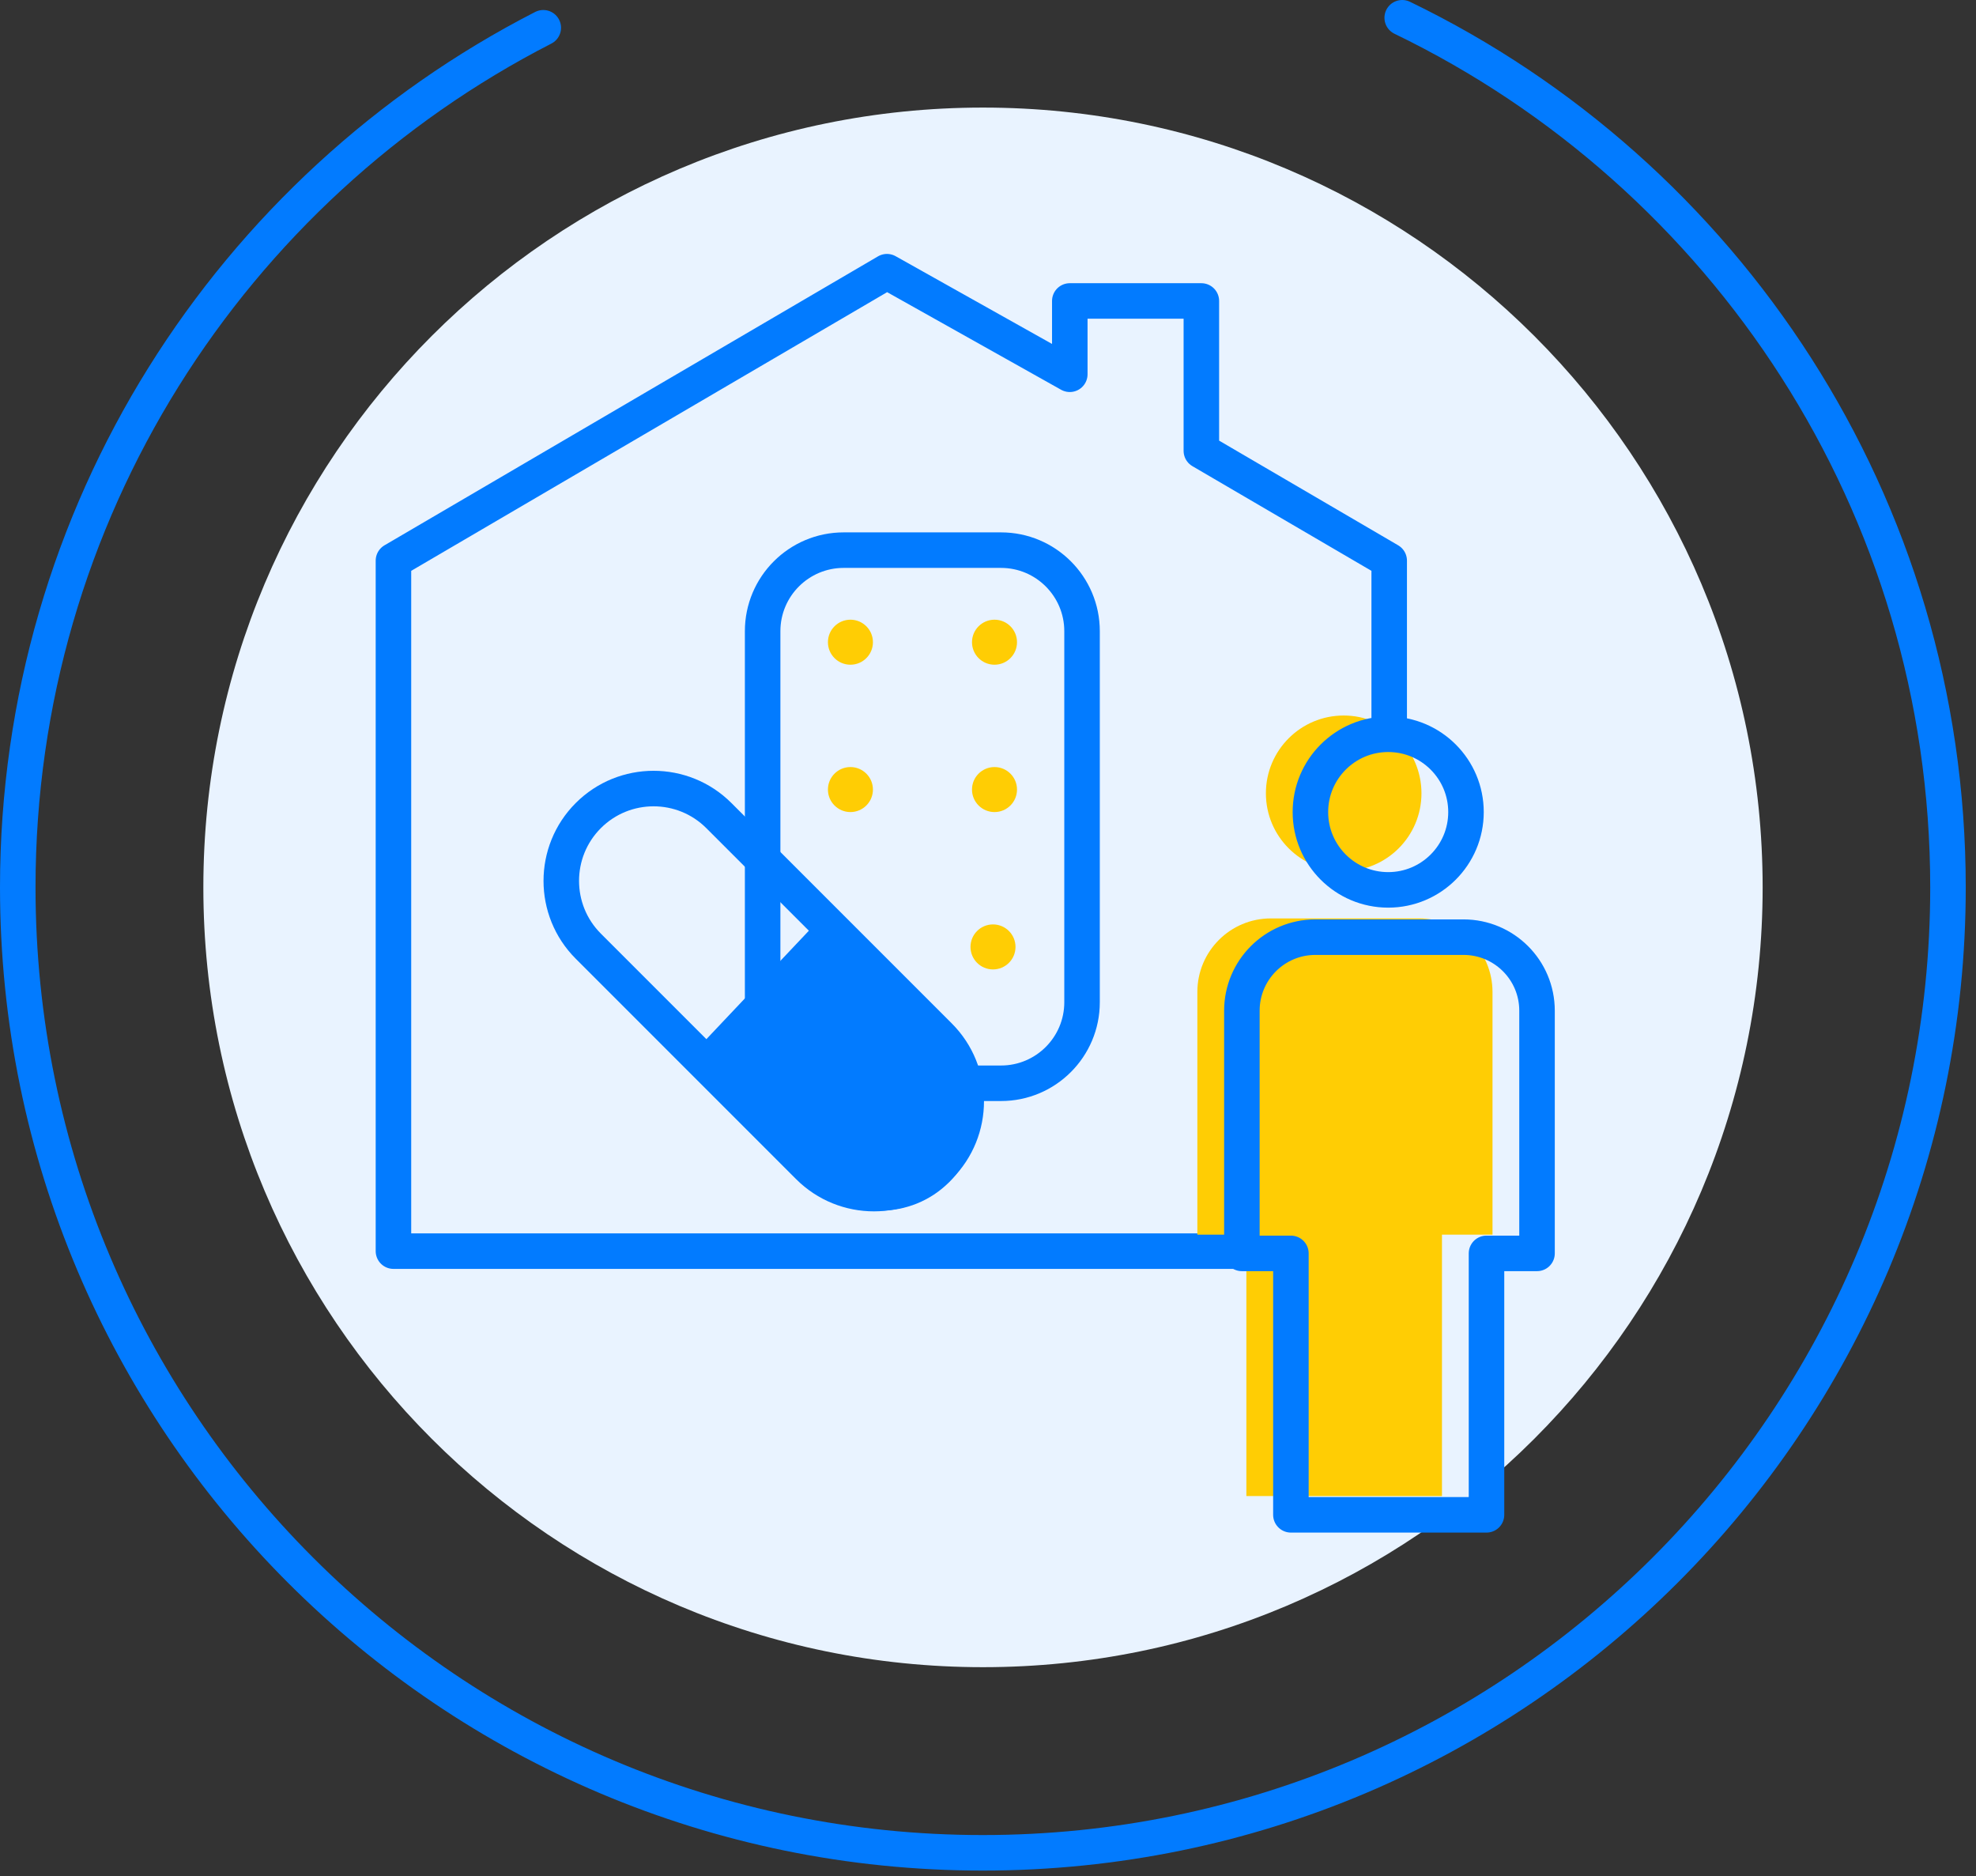 <svg xmlns="http://www.w3.org/2000/svg" width="79" height="75" viewBox="0 0 79 75" fill="none"><rect x="0" y="0" width="79" height="75" fill="#333333" stroke="none"/><g clip-path="url(#clip0_2075_1053)"><path d="M39.3 66.64C56.515 66.64 70.47 52.685 70.47 35.47C70.47 18.255 56.515 4.3 39.3 4.3C22.085 4.3 8.13 18.255 8.13 35.47C8.13 52.685 22.085 66.64 39.3 66.64Z" fill="#E9F3FF"></path><path d="M56.06 0.71C68.97 6.95 77.88 20.17 77.88 35.47C77.88 56.78 60.6 74.06 39.29 74.06C17.98 74.06 0.71 56.78 0.71 35.47C0.71 20.49 9.25 7.5 21.72 1.11" stroke="#027BFF" stroke-width="1.42" stroke-linecap="round" stroke-linejoin="round"></path><path d="M55.54 22.41L48.03 18.02V12.03H42.77V14.96L35.46 10.86L15.73 22.41V50.01H55.54V22.41Z" stroke="#027BFF" stroke-width="1.42" stroke-linecap="round" stroke-linejoin="round"></path><path d="M59.39 29.59H51.6V38.13H59.39V29.59Z" fill="#E9F3FF"></path><path d="M53.72 34.82C55.438 34.82 56.83 33.428 56.83 31.71C56.83 29.992 55.438 28.6 53.72 28.6C52.002 28.6 50.61 29.992 50.61 31.71C50.61 33.428 52.002 34.82 53.72 34.82Z" fill="#FFCD04"></path><path d="M50.8 36.71H56.73C58.35 36.71 59.67 38.02 59.67 39.65V49.35H57.65V59.8H49.83V49.35H47.87V39.65C47.87 38.03 49.18 36.71 50.81 36.71H50.8Z" fill="#FFCD04"></path><path d="M34 26.57C34.497 26.57 34.9 26.167 34.9 25.67C34.9 25.173 34.497 24.77 34 24.77C33.503 24.77 33.1 25.173 33.1 25.67C33.1 26.167 33.503 26.57 34 26.57Z" fill="#FFCD04"></path><path d="M39.76 26.57C40.257 26.57 40.66 26.167 40.66 25.67C40.66 25.173 40.257 24.77 39.76 24.77C39.263 24.77 38.86 25.173 38.86 25.67C38.86 26.167 39.263 26.57 39.76 26.57Z" fill="#FFCD04"></path><path d="M39.76 32.46C40.257 32.46 40.66 32.057 40.66 31.56C40.66 31.063 40.257 30.66 39.76 30.66C39.263 30.66 38.86 31.063 38.86 31.56C38.86 32.057 39.263 32.46 39.76 32.46Z" fill="#FFCD04"></path><path d="M34 32.46C34.497 32.46 34.9 32.057 34.9 31.56C34.9 31.063 34.497 30.66 34 30.66C33.503 30.66 33.1 31.063 33.1 31.56C33.1 32.057 33.503 32.46 34 32.46Z" fill="#FFCD04"></path><path d="M39.7 38.75C40.197 38.75 40.6 38.347 40.6 37.85C40.6 37.353 40.197 36.95 39.7 36.95C39.203 36.95 38.8 37.353 38.8 37.85C38.8 38.347 39.203 38.75 39.7 38.75Z" fill="#FFCD04"></path><path d="M40.02 21.99H33.73C31.94 21.99 30.49 23.441 30.49 25.23V40.06C30.49 41.849 31.94 43.3 33.73 43.3H40.02C41.809 43.3 43.26 41.849 43.26 40.06V25.23C43.26 23.441 41.809 21.99 40.02 21.99Z" stroke="#027BFF" stroke-width="1.42" stroke-linecap="round" stroke-linejoin="round"></path><path d="M32.33 46.63L27.65 41.95L23.52 37.82C22.08 36.38 22.08 34.04 23.52 32.6C24.96 31.16 27.3 31.16 28.74 32.6L32.72 36.58L37.55 41.41C38.99 42.85 38.99 45.19 37.55 46.63C36.11 48.07 33.77 48.07 32.33 46.63Z" stroke="#027BFF" stroke-width="1.42" stroke-linecap="round" stroke-linejoin="round"></path><path d="M32.86 36.66L37.95 41.75C39.47 43.27 39.47 45.73 37.95 47.25C36.43 48.77 33.97 48.77 32.45 47.25L27.51 42.31L32.86 36.65" fill="#027BFF"></path><path d="M55.5 35.57C57.218 35.57 58.61 34.178 58.61 32.46C58.61 30.742 57.218 29.35 55.5 29.35C53.782 29.35 52.39 30.742 52.39 32.46C52.39 34.178 53.782 35.57 55.5 35.57Z" stroke="#027BFF" stroke-width="1.42" stroke-linecap="round" stroke-linejoin="round"></path><path d="M52.58 37.46H58.51C60.13 37.46 61.45 38.77 61.45 40.4V50.1H59.43V60.55H51.61V50.1H49.65V40.4C49.65 38.78 50.96 37.46 52.59 37.46H52.58Z" stroke="#027BFF" stroke-width="1.42" stroke-linecap="round" stroke-linejoin="round"></path></g><defs><clipPath id="clip0_2075_1053"><rect width="78.59" height="74.77" fill="white"></rect></clipPath></defs></svg>